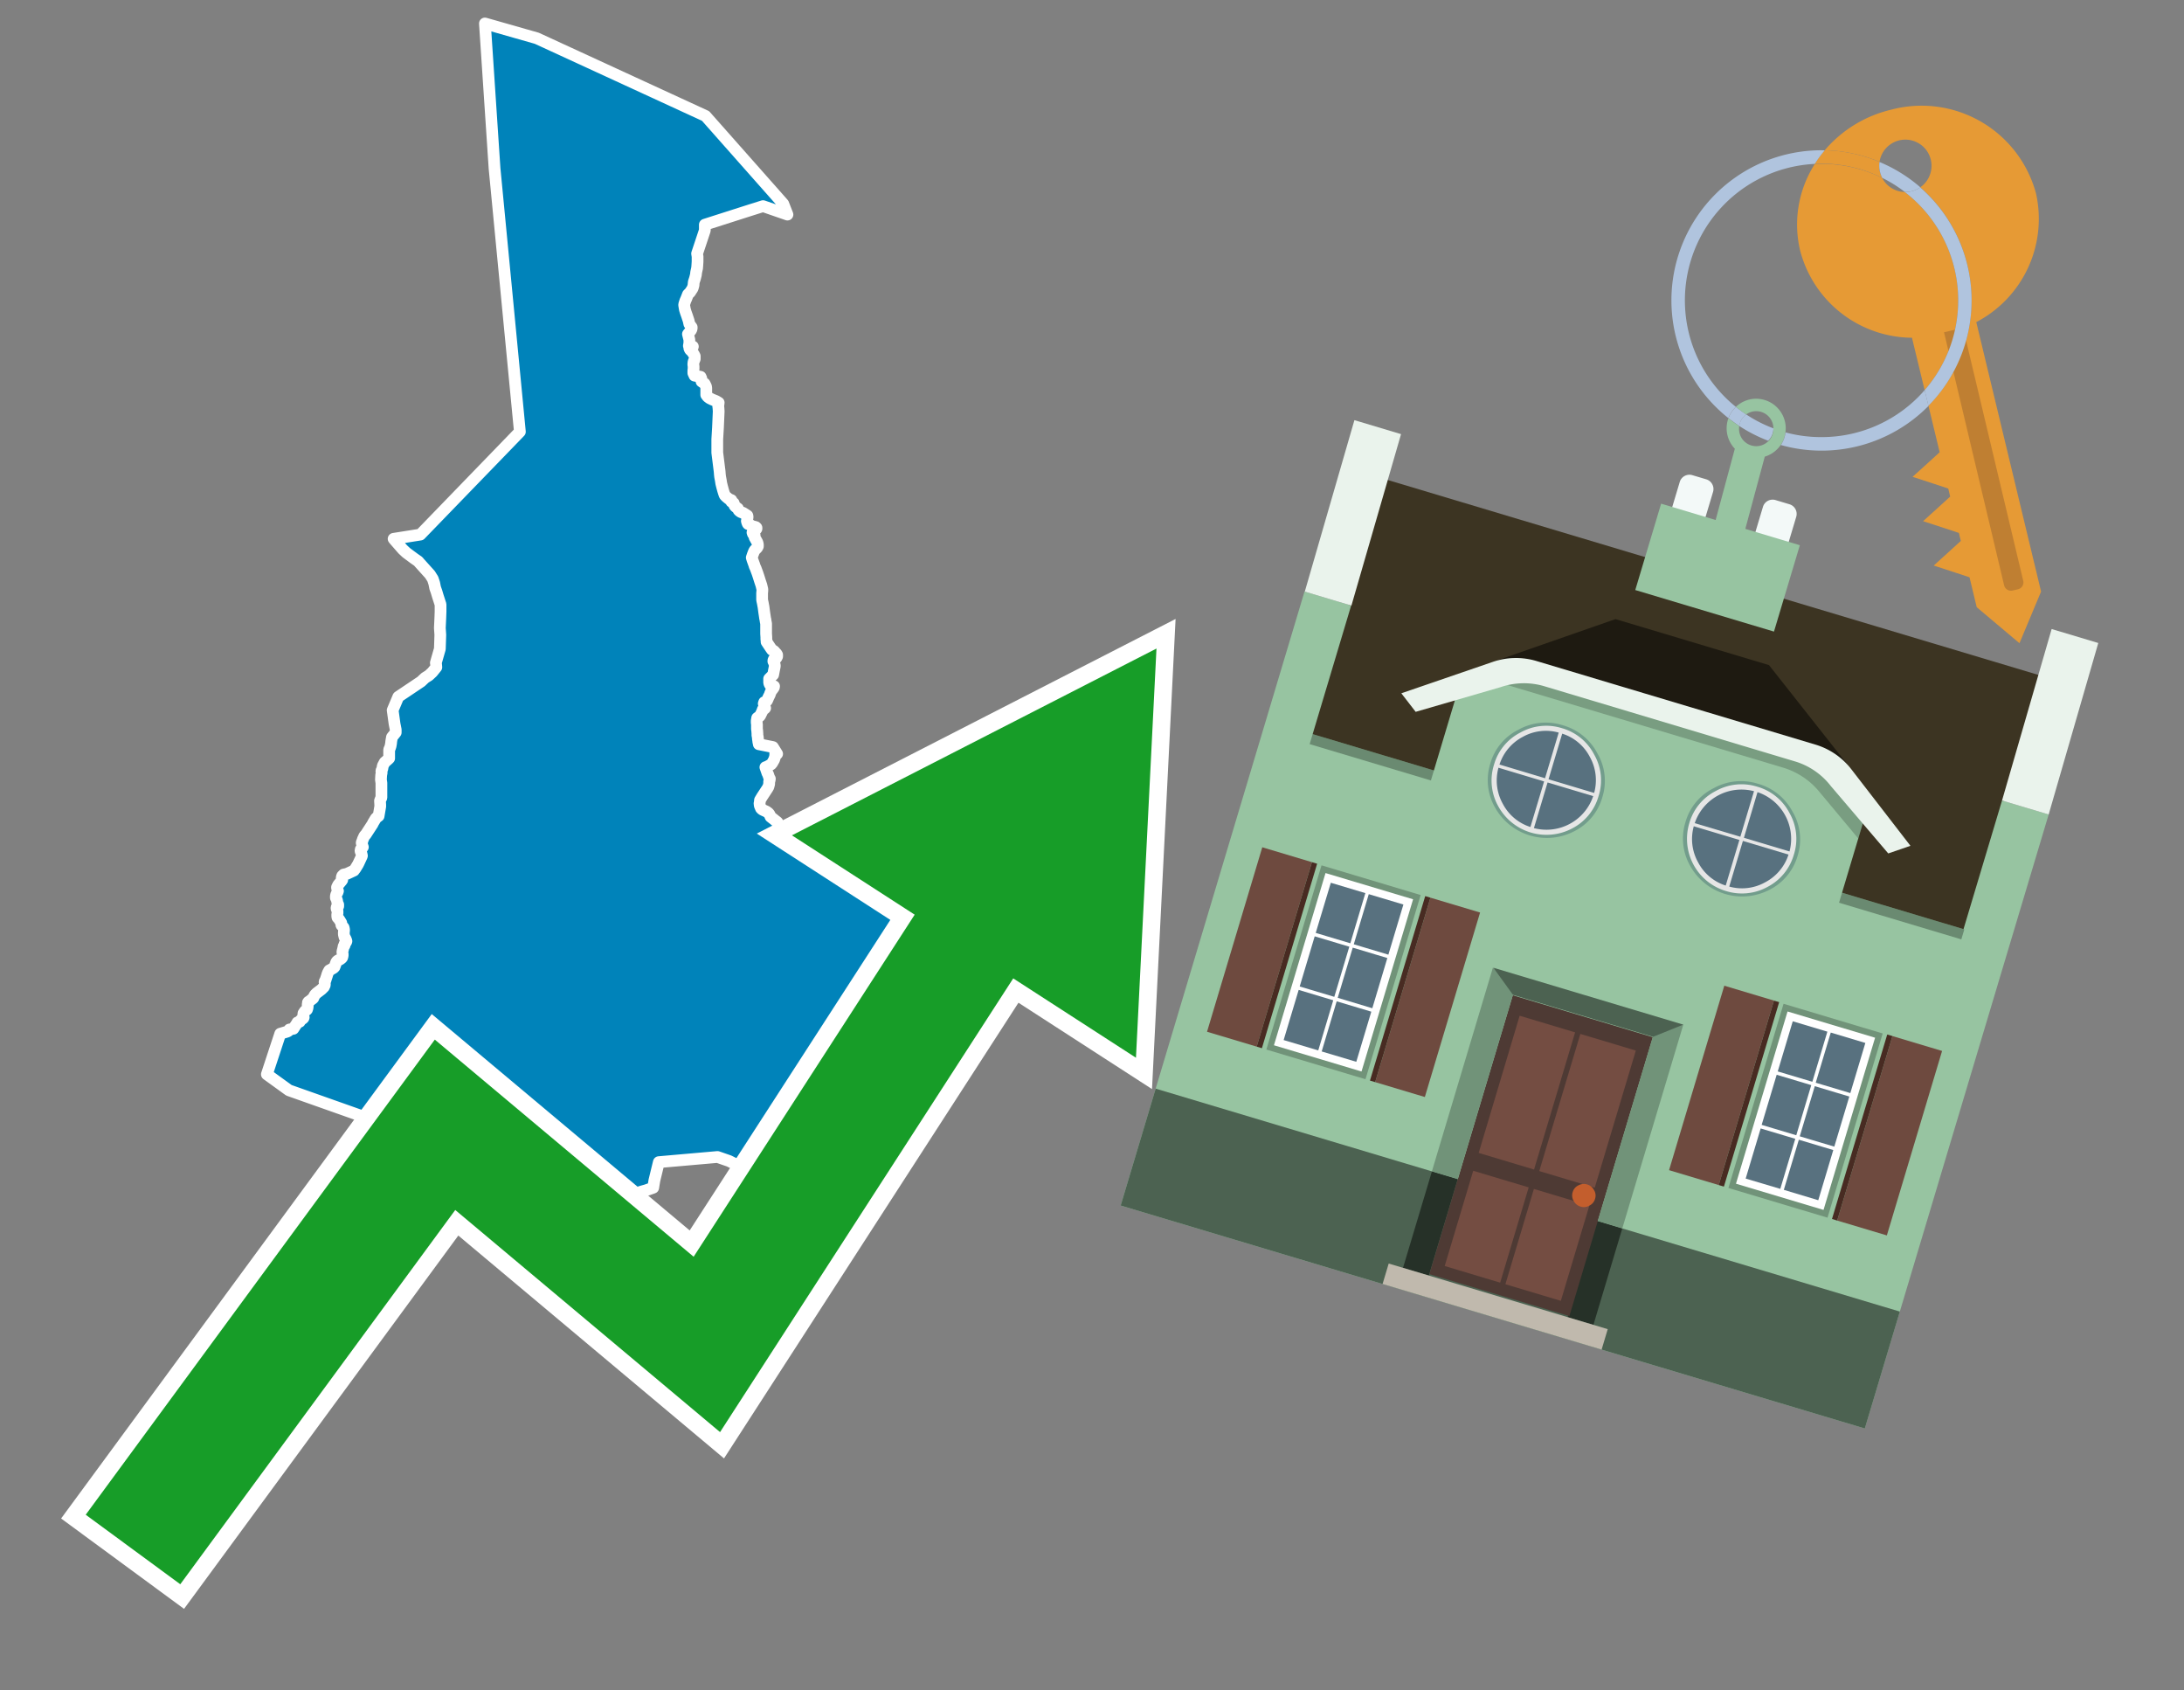 <svg id="Text" xmlns="http://www.w3.org/2000/svg" width="93.05" height="72" viewBox="0 0 93.05 72"><rect x="0" y="0" width="93.05" height="72" fill="#808080" stroke="none"/><polygon points="21.07,7.17 20.66,1 22.87,1.63 30.06,4.94 33.37,8.68 33.55,9.14 32.51,8.78 31.97,8.95 30.03,9.57 30.03,9.81 29.7,10.8 29.72,10.93 29.72,11.14 29.71,11.3 29.7,11.42 29.66,11.6 29.65,11.7 29.64,11.74 29.61,11.86 29.59,11.92 29.57,11.98 29.56,12.01 29.55,12.1 29.55,12.14 29.53,12.21 29.51,12.28 29.4,12.45 29.31,12.54 29.24,12.72 29.2,12.81 29.18,12.87 29.17,12.9 29.15,12.97 29.15,13 29.16,13.06 29.17,13.12 29.18,13.18 29.22,13.31 29.27,13.45 29.29,13.51 29.34,13.66 29.37,13.8 29.47,13.94 29.47,13.99 29.45,14.05 29.43,14.08 29.31,14.23 29.37,14.47 29.37,14.5 29.37,14.54 29.37,14.61 29.35,14.73 29.52,14.76 29.51,14.79 29.37,14.83 29.39,14.88 29.41,14.91 29.47,14.96 29.56,15.09 29.6,15.17 29.6,15.21 29.6,15.26 29.6,15.29 29.58,15.34 29.55,15.41 29.54,15.49 29.54,15.53 29.55,15.61 29.55,15.7 29.54,15.79 29.54,15.89 29.59,16 29.85,16.05 29.88,16.12 29.88,16.18 29.89,16.25 30.02,16.34 30.06,16.42 30.08,16.46 30.09,16.53 30.09,16.82 30.15,16.9 30.23,16.96 30.33,17.01 30.52,17.09 30.62,17.15 30.61,17.23 30.6,17.3 30.61,17.37 30.62,17.52 30.59,18.21 30.56,18.71 30.56,19.28 30.66,20.08 30.67,20.21 30.68,20.3 30.71,20.46 30.73,20.59 30.76,20.71 30.8,20.86 30.83,20.96 30.85,21.02 30.87,21.08 30.89,21.11 30.95,21.17 31.06,21.26 31.16,21.3 31.16,21.37 31.22,21.4 31.26,21.43 31.29,21.53 31.33,21.58 31.44,21.66 31.46,21.72 31.48,21.75 31.52,21.78 31.56,21.81 31.65,21.84 31.84,21.96 31.85,21.99 31.85,22.03 31.84,22.11 31.82,22.19 31.83,22.23 31.84,22.26 31.85,22.29 31.87,22.32 31.95,22.35 31.99,22.38 32.05,22.41 32.2,22.45 32.23,22.48 32.23,22.52 32.21,22.55 32.1,22.63 32.06,22.68 32.07,22.71 32.08,22.74 32.15,22.8 32.15,22.89 32.25,23.07 32.27,23.11 32.29,23.19 32.29,23.23 32.29,23.27 32.27,23.31 32.25,23.34 32.16,23.43 32.14,23.46 32.12,23.5 32.07,23.63 32.03,23.75 32.06,23.85 32.14,24.07 32.15,24.11 32.2,24.22 32.21,24.25 32.27,24.41 32.32,24.56 32.38,24.75 32.44,24.93 32.48,25.1 32.48,25.15 32.47,25.27 32.47,25.54 32.48,25.6 32.5,25.69 32.52,25.8 32.53,25.85 32.56,26.08 32.59,26.28 32.6,26.35 32.61,26.38 32.62,26.46 32.64,26.56 32.64,26.64 32.64,26.8 32.64,26.85 32.64,26.95 32.64,26.99 32.65,27.14 32.65,27.22 32.66,27.29 32.66,27.34 32.74,27.46 32.84,27.61 32.89,27.68 32.95,27.71 32.99,27.74 33.02,27.78 33.08,27.84 33.11,27.89 33.11,27.92 33.11,27.96 33.08,28.02 32.98,28.07 32.96,28.1 32.95,28.14 32.95,28.17 32.97,28.2 32.99,28.26 33.01,28.33 33.01,28.38 32.98,28.53 32.97,28.58 32.94,28.74 32.77,28.91 32.77,28.98 32.77,29.08 32.79,29.14 32.81,29.17 32.98,29.23 32.97,29.28 32.93,29.34 32.89,29.39 32.85,29.44 32.84,29.48 32.82,29.51 32.8,29.58 32.77,29.64 32.73,29.72 32.72,29.75 32.68,29.84 32.64,29.88 32.56,29.91 32.55,29.94 32.54,29.97 32.57,30.06 32.58,30.1 32.6,30.16 32.57,30.19 32.5,30.22 32.48,30.28 32.46,30.33 32.43,30.39 32.4,30.45 32.38,30.49 32.35,30.52 32.3,30.55 32.26,30.58 32.25,30.64 32.24,30.7 32.24,30.78 32.25,30.86 32.25,30.97 32.25,31.05 32.26,31.11 32.27,31.25 32.27,31.28 32.27,31.33 32.28,31.36 32.29,31.43 32.29,31.47 32.3,31.52 32.31,31.61 32.32,31.64 32.33,31.7 32.93,31.82 33.11,32.11 33.03,32.07 33.03,32.14 33.03,32.2 33.02,32.23 33.01,32.27 32.98,32.36 32.9,32.5 32.85,32.56 32.69,32.65 32.61,32.68 32.7,32.94 32.72,32.97 32.75,33.06 32.76,33.09 32.78,33.14 32.8,33.17 32.79,33.24 32.77,33.29 32.77,33.4 32.75,33.46 32.74,33.51 32.7,33.58 32.49,33.9 32.47,33.93 32.38,34.08 32.37,34.18 32.36,34.22 32.37,34.31 32.4,34.38 32.42,34.43 32.47,34.48 32.53,34.51 32.66,34.57 32.74,34.63 32.78,34.68 32.8,34.72 32.83,34.79 32.97,34.9 33.03,34.95 33.07,34.98 33.12,35.02 33.16,35.12 33.19,35.17 33.22,35.22 33.26,35.26 33.33,35.3 33.44,35.35 33.46,35.38 33.49,35.44 33.53,35.5 33.63,35.65 34.14,35.7 35.02,35.78 35.29,35.93 36.05,36.52 36.02,36.55 35.76,36.86 35.79,36.9 35.81,36.93 35.89,37.11 35.92,37.14 35.96,37.17 36.23,37.54 36.26,37.59 36.3,37.65 36.37,37.74 36.47,37.87 36.88,37.28 38.09,38.2 39.97,40.02 40.63,41.08 40.72,41.37 40.75,41.49 40.98,42.2 41.28,43.97 41.37,44.51 40.98,44.65 40.87,44.68 40.74,44.72 40.46,44.79 40.32,44.82 40.18,44.85 39.41,44.75 39.26,44.56 39.22,44.47 39.19,44.41 39.18,44.38 39.16,44.3 39.15,44.26 39.11,44.2 39.07,44.14 39.01,44.08 38.67,44.33 38.57,44.44 38.52,44.59 38.13,44.88 37.95,44.93 37.89,44.96 37.84,45.03 37.81,45.06 37.78,45.09 37.72,45.12 37.63,45.15 37.56,45.18 37.53,45.21 37.46,45.27 37.36,45.34 37.32,45.37 37.27,45.41 37.07,45.57 37.01,45.62 36.8,45.81 36.73,45.86 36.7,45.89 36.62,45.99 36.53,46.12 36.49,46.17 36.43,46.23 36.4,46.26 36.37,46.29 36.25,46.41 36.19,46.48 36.17,46.51 36.07,46.67 35.95,46.79 35.88,46.82 35.83,46.85 35.77,46.91 35.7,46.94 35.61,47 35.51,47.03 35.45,47.07 35.34,47.16 35.24,47.25 35.15,47.28 35.09,47.31 34.96,47.36 34.9,47.39 34.83,47.46 34.8,47.5 34.69,47.63 34.56,47.77 34.49,47.86 34.44,47.92 34.32,48.05 34.3,48.08 34.25,48.14 34.24,48.17 34.21,48.21 34.13,48.36 34.09,48.41 34.06,48.44 33.92,48.48 33.84,48.51 33.55,48.54 33.5,48.58 33.49,48.61 33.48,48.64 33.47,48.67 33.46,48.7 33.44,48.79 33.54,48.94 33.54,48.98 33.52,49.05 33.44,49.12 33.4,49.17 33.37,49.21 33.36,49.25 33.34,49.31 33.33,49.34 33.33,49.37 33.32,49.41 33.14,49.54 33.11,49.57 33.07,49.63 33.02,49.73 32.97,49.81 32.93,49.87 32.9,49.9 32.75,50.05 32.74,50.08 32.72,50.14 32.7,50.25 32.53,50.19 31.84,49.84 31.06,49.45 30.57,49.28 28.07,49.5 27.88,50.28 27.83,50.59 27.52,50.7 27.34,50.75 27.25,50.78 27.07,50.82 26.96,50.85 26.7,50.89 26.5,50.92 26.14,50.96 25.78,50.99 23.39,50.65 23.03,50.51 22.91,50.45 22.65,50.34 21.86,49.96 21.79,49.93 19.18,48.87 12.31,46.44 11.37,45.76 11.94,44.03 12.24,43.94 12.29,43.91 12.32,43.88 12.33,43.85 12.5,43.82 12.52,43.79 12.57,43.71 12.66,43.58 12.67,43.55 12.77,43.52 12.78,43.49 12.82,43.44 12.9,43.39 12.93,43.36 12.94,43.33 12.93,43.3 12.92,43.27 12.92,43.23 12.93,43.19 12.93,43.16 12.95,43.13 12.97,43.1 13,43.06 13.05,43.03 13.08,43 13.09,42.97 13.1,42.94 13.11,42.87 13.11,42.81 13.11,42.78 13.12,42.73 13.12,42.7 13.14,42.67 13.19,42.64 13.23,42.61 13.26,42.58 13.32,42.54 13.35,42.51 13.37,42.46 13.39,42.42 13.42,42.37 13.45,42.34 13.49,42.3 13.7,42.14 13.74,42.1 13.77,42.07 13.8,42.04 13.81,42.01 13.83,41.98 13.84,41.95 13.84,41.89 13.83,41.86 13.83,41.82 13.84,41.79 13.87,41.75 13.88,41.71 13.9,41.65 13.92,41.59 13.93,41.56 13.94,41.52 13.97,41.44 13.99,41.4 14.03,41.33 14.09,41.3 14.14,41.27 14.21,41.23 14.25,41.19 14.27,41.14 14.32,41 14.34,40.96 14.37,40.93 14.41,40.9 14.48,40.87 14.52,40.84 14.56,40.81 14.58,40.78 14.59,40.74 14.6,40.7 14.6,40.65 14.6,40.62 14.59,40.59 14.59,40.55 14.59,40.52 14.6,40.49 14.61,40.45 14.63,40.37 14.64,40.31 14.68,40.27 14.68,40.21 14.7,40.18 14.73,40.15 14.75,40.12 14.76,40.09 14.75,40.05 14.71,39.96 14.68,39.92 14.67,39.88 14.66,39.84 14.65,39.8 14.65,39.72 14.66,39.61 14.65,39.55 14.64,39.51 14.6,39.46 14.55,39.41 14.54,39.38 14.54,39.31 14.51,39.26 14.48,39.21 14.46,39.18 14.44,39.15 14.41,39.11 14.38,39.08 14.37,39.03 14.37,38.98 14.37,38.94 14.38,38.91 14.38,38.85 14.38,38.8 14.37,38.76 14.35,38.73 14.34,38.7 14.34,38.66 14.35,38.63 14.41,38.6 14.41,38.56 14.41,38.53 14.38,38.48 14.37,38.42 14.36,38.36 14.35,38.32 14.33,38.28 14.31,38.24 14.31,38.17 14.32,38.13 14.33,38.09 14.38,38.01 14.39,37.98 14.4,37.95 14.39,37.92 14.36,37.83 14.36,37.79 14.41,37.69 14.56,37.51 14.58,37.48 14.57,37.45 14.56,37.41 14.56,37.37 14.57,37.34 14.58,37.31 14.64,37.25 14.78,37.22 15.08,37.08 15.1,37.05 15.14,37 15.25,36.82 15.28,36.76 15.41,36.48 15.42,36.45 15.41,36.4 15.4,36.36 15.39,36.32 15.37,36.28 15.36,36.24 15.37,36.21 15.37,36.18 15.39,36.15 15.43,36.12 15.46,36.08 15.45,36.05 15.44,36.02 15.43,35.99 15.41,35.9 15.42,35.86 15.44,35.82 15.46,35.75 15.52,35.62 15.54,35.59 15.58,35.55 15.88,35.09 15.89,35.06 16.01,34.86 16.05,34.82 16.13,34.76 16.2,34.35 16.2,34.28 16.19,34.11 16.22,34.03 16.24,34 16.25,33.97 16.25,33.87 16.25,33.83 16.25,33.76 16.25,33.67 16.25,33.63 16.25,33.54 16.25,33.35 16.23,33.21 16.24,33.02 16.26,32.91 16.25,32.88 16.25,32.84 16.26,32.8 16.28,32.77 16.29,32.74 16.31,32.62 16.39,32.47 16.46,32.41 16.55,32.33 16.58,32.3 16.58,32.03 16.58,31.99 16.58,31.94 16.59,31.91 16.61,31.87 16.64,31.78 16.66,31.67 16.67,31.57 16.7,31.4 16.86,31.2 16.86,31.15 16.86,31.08 16.81,30.83 16.73,30.25 16.97,29.68 17.94,29.03 18.11,28.87 18.27,28.77 18.42,28.63 18.59,28.42 18.58,28.3 18.57,28.23 18.74,27.64 18.76,27.04 18.74,26.75 18.76,26.32 18.77,26.05 18.77,25.75 18.65,25.38 18.6,25.21 18.54,25.04 18.5,24.84 18.44,24.66 18.32,24.47 17.86,23.96 17.82,23.91 17.66,23.8 17.39,23.6 17.31,23.54 17.16,23.4 16.82,23.01 16.77,22.95 17.91,22.77 22.15,18.39 " fill="#0083ba" stroke="#fff" stroke-linejoin="round" stroke-width="0.5"/><polygon points="49.272 27.624 33.741 35.58 38.97 38.959 29.553 53.529 18.525 44.281 3.652 64.518 7.681 67.479 19.396 51.538 30.678 60.999 43.169 41.673 48.398 45.053 49.272 27.624" fill="none" stroke="#fff" stroke-miterlimit="10" stroke-width="1.5"/><polygon points="49.272 27.624 33.741 35.58 38.97 38.959 29.553 53.529 18.525 44.281 3.652 64.518 7.681 67.479 19.396 51.538 30.678 60.999 43.169 41.673 48.398 45.053 49.272 27.624" fill="#179d28"/><path d="M80.19,7.577a1.16,1.16,0,0,1-.094-.251,1.114,1.114,0,0,1-.018-.429A6.367,6.367,0,0,0,77.743,6.4a5.269,5.269,0,0,0-.423.577c.1,0,.192-.007.288-.007A5.794,5.794,0,0,1,80.19,7.577Z" fill="#e69a35"/><path d="M77.608,6.4A6.394,6.394,0,0,0,73.64,17.81a1.26,1.26,0,0,1,.317-.48A5.821,5.821,0,0,1,77.32,6.981a5.269,5.269,0,0,1,.423-.577Z" fill="#b0c4de"/><path d="M84.2,13.72a4.962,4.962,0,0,0,2.545-5.48,5.047,5.047,0,0,0-6.179-3.566A5.322,5.322,0,0,0,77.743,6.4a6.367,6.367,0,0,1,2.335.493,1.114,1.114,0,1,1,1.736,1.084,6.392,6.392,0,0,1,.347,9.3l.479,1.985-.438.4-.716.648.92.3.6.2.082.341-.438.4-.716.648.92.3.605.2.082.341-.438.4-.716.649.92.3.605.2.307,1.274,1.821,1.534.921-2.2Z" fill="#e69a35"/><path d="M81.154,8.179a1.115,1.115,0,0,1-.964-.6,5.794,5.794,0,0,0-2.582-.6c-.1,0-.192,0-.288.007a4.783,4.783,0,0,0-.625,3.685,4.962,4.962,0,0,0,4.765,3.715L82,16.617a5.82,5.82,0,0,0-.846-8.438Z" fill="#e69a35"/><path d="M74.1,18.142a6.386,6.386,0,0,0,1.232.63.73.73,0,0,0,.224-.527h0a5.783,5.783,0,0,1-1.159-.593A.733.733,0,0,0,74.1,18.142Z" fill="#b0c4de"/><path d="M74.4,17.652q-.228-.152-.44-.322a1.26,1.26,0,0,0-.317.48c.148.117.3.228.46.332A.733.733,0,0,1,74.4,17.652Z" fill="#b0c4de"/><path d="M74.824,16.984a1.257,1.257,0,0,0-.867.346c.141.114.288.222.44.322a.731.731,0,0,1,1.159.593h0a.732.732,0,1,1-1.463,0,.7.7,0,0,1,.007-.1c-.158-.1-.312-.215-.46-.332a1.258,1.258,0,0,0,.273,1.3l-.979,3.635,1.275.341.98-3.639a1.266,1.266,0,0,0,.681-.5,1.249,1.249,0,0,0,.2-.538,1.328,1.328,0,0,0,.012-.168A1.262,1.262,0,0,0,74.824,16.984Z" fill="#97c4a1"/><path d="M85.974,25.1l-.226.053a.3.3,0,0,1-.362-.223l-2.56-10.777.81-.193L86.2,24.736A.3.3,0,0,1,85.974,25.1Z" fill="#bf7f32"/><path d="M80.1,7.326a1.16,1.16,0,0,0,.094.251,5.833,5.833,0,0,1,.964.6,1.137,1.137,0,0,0,.287-.031,1.108,1.108,0,0,0,.373-.167A6.371,6.371,0,0,0,80.078,6.9,1.114,1.114,0,0,0,80.1,7.326Z" fill="#b0c4de"/><path d="M77.608,18.618a5.836,5.836,0,0,1-1.534-.2,1.24,1.24,0,0,1-.2.537,6.4,6.4,0,0,0,6.291-1.666L82,16.617A5.807,5.807,0,0,1,77.608,18.618Z" fill="#b0c4de"/><path d="M81.814,7.981a1.108,1.108,0,0,1-.373.167,1.137,1.137,0,0,1-.287.031A5.82,5.82,0,0,1,82,16.617l.161.667a6.392,6.392,0,0,0-.347-9.3Z" fill="#b0c4de"/><polygon points="83.79 39.753 55.78 31.364 58.988 20.404 86.964 28.783 83.79 39.753 83.79 39.753" fill="#3c3422" fill-rule="evenodd"/><polygon points="81.705 53.32 87.284 34.692 85.297 34.097 83.656 39.575 55.926 31.269 57.567 25.791 55.579 25.196 47.746 51.348 79.451 60.844 81.705 53.32" fill="#97c4a1" fill-rule="evenodd"/><rect x="69.522" y="21.148" width="0.444" height="28.983" transform="translate(15.592 92.226) rotate(-73.326)" opacity="0.3"/><polygon points="87.284 34.692 85.297 34.097 87.411 26.793 89.398 27.388 87.284 34.692 87.284 34.692" fill="#eaf3ec" fill-rule="evenodd"/><polygon points="57.578 25.794 55.591 25.199 57.705 17.896 59.692 18.491 57.578 25.794 57.578 25.794" fill="#eaf3ec" fill-rule="evenodd"/><polygon points="79.451 60.844 80.943 55.865 49.238 46.369 47.747 51.348 79.451 60.844 79.451 60.844" fill="#4c6251" fill-rule="evenodd"/><path d="M71.566,20.528l-.522,1.743,1.418.425.523-1.744a.432.432,0,0,0-.289-.536l-.593-.177A.431.431,0,0,0,71.566,20.528Z" fill="#f3f9f8" fill-rule="evenodd"/><path d="M75.111,21.589l-.522,1.743,1.418.425.522-1.743a.43.43,0,0,0-.289-.536l-.593-.178A.43.43,0,0,0,75.111,21.589Z" fill="#f3f9f8" fill-rule="evenodd"/><polygon points="75.368 28.329 68.829 26.37 63.807 28.121 78.733 32.591 75.368 28.329" fill="#1e1a11"/><polygon points="78.248 32.422 64.442 28.287 62.236 28.998 60.064 36.247 77.453 41.455 79.651 34.116 78.248 32.422" fill="#97c4a1"/><path d="M77.74,32.516S65.088,28.725,65,28.7l-.938.43,11.892,3.562a3.175,3.175,0,0,1,1.532,1l1.685,2.02.327-1.09Z" fill-rule="evenodd" opacity="0.2"/><path d="M77.35,31.716,65.458,28.154a3.041,3.041,0,0,0-1.854.037l-3.9,1.339.611.79,3.626-1.054a3.045,3.045,0,0,1,1.855-.037l10.673,3.2A3.028,3.028,0,0,1,78,33.477l2.45,2.874.945-.325-2.518-3.26A3.036,3.036,0,0,0,77.35,31.716Z" fill="#eaf3ec"/><polygon points="76.683 23.223 70.773 21.453 69.671 25.132 75.581 26.902 76.683 23.223 76.683 23.223" fill="#97c4a1" fill-rule="evenodd"/><g id="Symbol_9_0_Layer2_0_MEMBER_8_MEMBER_21_MEMBER_0_FILL" data-name="Symbol 9 0 Layer2 0 MEMBER 8 MEMBER 21 MEMBER 0 FILL"><path d="M66.584,30.892a2.39,2.39,0,0,0-1.891.189,2.317,2.317,0,0,0-1.2,1.448A2.345,2.345,0,0,0,63.7,34.4a2.528,2.528,0,0,0,3.367,1.008,2.339,2.339,0,0,0,1.2-1.447,2.313,2.313,0,0,0-.208-1.87A2.394,2.394,0,0,0,66.584,30.892Z" fill="#729d8c"/></g><g id="Symbol_9_0_Layer2_0_MEMBER_8_MEMBER_21_MEMBER_1_FILL" data-name="Symbol 9 0 Layer2 0 MEMBER 8 MEMBER 21 MEMBER 1 FILL"><path d="M66.547,31.016a2.241,2.241,0,0,0-1.769.185,2.213,2.213,0,0,0-1.127,1.376,2.239,2.239,0,0,0,.185,1.768,2.341,2.341,0,0,0,3.145.942,2.234,2.234,0,0,0,1.126-1.376,2.207,2.207,0,0,0-.185-1.768A2.237,2.237,0,0,0,66.547,31.016Z" fill="#e6e6e6"/></g><g id="Symbol_9_0_Layer2_0_MEMBER_8_MEMBER_21_MEMBER_2_MEMBER_0_FILL" data-name="Symbol 9 0 Layer2 0 MEMBER 8 MEMBER 21 MEMBER 2 MEMBER 0 FILL"><path d="M65.787,33.284,63.843,32.7a2.036,2.036,0,0,0,.186,1.539,2.015,2.015,0,0,0,1.175.986Z" fill="#58717f"/></g><g id="Symbol_9_0_Layer2_0_MEMBER_8_MEMBER_21_MEMBER_2_MEMBER_1_FILL" data-name="Symbol 9 0 Layer2 0 MEMBER 8 MEMBER 21 MEMBER 2 MEMBER 1 FILL"><path d="M65.827,33.148l.582-1.944a2.01,2.01,0,0,0-1.523.178,2.037,2.037,0,0,0-1,1.183Z" fill="#58717f"/></g><g id="Symbol_9_0_Layer2_0_MEMBER_8_MEMBER_21_MEMBER_2_MEMBER_2_FILL" data-name="Symbol 9 0 Layer2 0 MEMBER 8 MEMBER 21 MEMBER 2 MEMBER 2 FILL"><path d="M67.878,33.91l-1.943-.582-.582,1.944a2.1,2.1,0,0,0,2.525-1.362Z" fill="#58717f"/></g><g id="Symbol_9_0_Layer2_0_MEMBER_8_MEMBER_21_MEMBER_2_MEMBER_3_FILL" data-name="Symbol 9 0 Layer2 0 MEMBER 8 MEMBER 21 MEMBER 2 MEMBER 3 FILL"><path d="M66.558,31.249l-.582,1.943,1.943.582a2.031,2.031,0,0,0-.186-1.539A2.009,2.009,0,0,0,66.558,31.249Z" fill="#58717f"/></g><g id="Symbol_9_0_Layer2_0_MEMBER_8_MEMBER_21_MEMBER_0_FILL-2" data-name="Symbol 9 0 Layer2 0 MEMBER 8 MEMBER 21 MEMBER 0 FILL"><path d="M74.9,33.384a2.4,2.4,0,0,0-1.891.189,2.316,2.316,0,0,0-1.2,1.448,2.341,2.341,0,0,0,.209,1.87A2.527,2.527,0,0,0,75.387,37.9a2.345,2.345,0,0,0,1.2-1.447,2.314,2.314,0,0,0-.209-1.87A2.389,2.389,0,0,0,74.9,33.384Z" fill="#729d8c"/></g><g id="Symbol_9_0_Layer2_0_MEMBER_8_MEMBER_21_MEMBER_1_FILL-2" data-name="Symbol 9 0 Layer2 0 MEMBER 8 MEMBER 21 MEMBER 1 FILL"><path d="M74.867,33.508a2.239,2.239,0,0,0-1.768.185,2.21,2.21,0,0,0-1.127,1.376,2.316,2.316,0,0,0,1.564,2.883,2.261,2.261,0,0,0,1.765-.173A2.237,2.237,0,0,0,76.428,36.4a2.209,2.209,0,0,0-.185-1.769A2.239,2.239,0,0,0,74.867,33.508Z" fill="#e6e6e6"/></g><g id="Symbol_9_0_Layer2_0_MEMBER_8_MEMBER_21_MEMBER_2_MEMBER_0_FILL-2" data-name="Symbol 9 0 Layer2 0 MEMBER 8 MEMBER 21 MEMBER 2 MEMBER 0 FILL"><path d="M74.107,35.776l-1.943-.582a2.031,2.031,0,0,0,.186,1.539,2.009,2.009,0,0,0,1.175.986Z" fill="#58717f"/></g><g id="Symbol_9_0_Layer2_0_MEMBER_8_MEMBER_21_MEMBER_2_MEMBER_1_FILL-2" data-name="Symbol 9 0 Layer2 0 MEMBER 8 MEMBER 21 MEMBER 2 MEMBER 1 FILL"><path d="M74.148,35.64,74.73,33.7a2.1,2.1,0,0,0-2.525,1.362Z" fill="#58717f"/></g><g id="Symbol_9_0_Layer2_0_MEMBER_8_MEMBER_21_MEMBER_2_MEMBER_2_FILL-2" data-name="Symbol 9 0 Layer2 0 MEMBER 8 MEMBER 21 MEMBER 2 MEMBER 2 FILL"><path d="M76.2,36.4l-1.943-.582-.582,1.944a2.015,2.015,0,0,0,1.523-.178A2.036,2.036,0,0,0,76.2,36.4Z" fill="#58717f"/></g><g id="Symbol_9_0_Layer2_0_MEMBER_8_MEMBER_21_MEMBER_2_MEMBER_3_FILL-2" data-name="Symbol 9 0 Layer2 0 MEMBER 8 MEMBER 21 MEMBER 2 MEMBER 3 FILL"><path d="M74.879,33.741,74.3,35.684l1.943.582a2.1,2.1,0,0,0-1.361-2.525Z" fill="#58717f"/></g><polygon points="51.426 43.946 53.542 44.58 55.896 36.723 53.78 36.089 51.426 43.946 51.426 43.946" fill="#6e4a3f" fill-rule="evenodd"/><polygon points="53.542 44.58 53.764 44.647 56.117 36.789 55.896 36.723 53.542 44.58 53.542 44.58" fill="#482b22" fill-rule="evenodd"/><polygon points="60.706 46.726 58.59 46.092 60.943 38.235 63.059 38.868 60.706 46.726 60.706 46.726" fill="#6e4a3f" fill-rule="evenodd"/><polygon points="58.59 46.092 58.368 46.026 60.722 38.168 60.943 38.235 58.59 46.092 58.59 46.092" fill="#482b22" fill-rule="evenodd"/><rect x="53.146" y="39.209" width="8.19" height="4.408" transform="translate(1.145 84.365) rotate(-73.326)" fill="#719379"/><polygon points="60.205 38.304 56.474 37.187 54.277 44.522 58.008 45.639 60.205 38.304 60.205 38.304" fill="#fff" fill-rule="evenodd"/><path d="M59.792,38.527l-.64,2.136-1.474-.442.639-2.135,1.475.441Zm-1.621-.485-.64,2.136-1.474-.442L56.7,37.6l1.474.442Zm-2.158,1.84,1.475.441-.64,2.136-1.474-.441.639-2.136Zm-.683,2.282,1.474.441-.639,2.136L54.69,44.3l.64-2.135Zm.981,2.621.639-2.136,1.475.442-.64,2.135-1.474-.441Zm2.158-1.84L56.994,42.5l.64-2.136,1.474.442-.639,2.136Z" fill="#58717f" fill-rule="evenodd"/><polygon points="80.39 52.621 78.274 51.988 80.628 44.13 82.743 44.764 80.39 52.621 80.39 52.621" fill="#6e4a3f" fill-rule="evenodd"/><polygon points="78.274 51.988 78.053 51.921 80.406 44.064 80.628 44.13 78.274 51.988 78.274 51.988" fill="#482b22" fill-rule="evenodd"/><polygon points="71.111 49.842 73.227 50.476 75.58 42.619 73.464 41.985 71.111 49.842 71.111 49.842" fill="#6e4a3f" fill-rule="evenodd"/><polygon points="73.227 50.476 73.448 50.542 75.802 42.685 75.58 42.619 73.227 50.476 73.227 50.476" fill="#482b22" fill-rule="evenodd"/><rect x="72.83" y="45.105" width="8.19" height="4.408" transform="translate(9.534 107.426) rotate(-73.326)" fill="#719379"/><polygon points="76.159 43.083 79.889 44.2 77.692 51.535 73.962 50.418 76.159 43.083 76.159 43.083" fill="#fff" fill-rule="evenodd"/><path d="M76.381,43.5l1.475.442-.64,2.135-1.475-.441.64-2.136ZM78,43.981l1.474.442-.64,2.136-1.474-.442L78,43.981Zm.791,2.724-.64,2.135L76.679,48.4l.64-2.136,1.474.442Zm-.684,2.282-.639,2.135L76,50.68l.64-2.135,1.474.442Zm-2.26,1.65L74.375,50.2l.639-2.135,1.475.441-.64,2.136Zm-.791-2.724.64-2.135,1.474.441-.639,2.136-1.475-.442Z" fill="#58717f" fill-rule="evenodd"/><polygon points="67.888 56.431 69.118 52.323 68.019 51.994 66.789 56.102 67.888 56.431 67.888 56.431" fill="#263128" fill-rule="evenodd"/><polygon points="60.877 54.331 62.108 50.223 61.007 49.894 59.776 54.002 60.877 54.331 60.877 54.331" fill="#263128" fill-rule="evenodd"/><g id="Symbol_9_0_Layer2_0_MEMBER_8_MEMBER_12_MEMBER_0_FILL" data-name="Symbol 9 0 Layer2 0 MEMBER 8 MEMBER 12 MEMBER 0 FILL"><path d="M70.418,44.178l-5.965-1.786L60.9,54.27l5.964,1.786Z" fill="#4e3a34"/></g><g id="Symbol_9_0_Layer2_0_MEMBER_8_MEMBER_12_MEMBER_1_MEMBER_0_FILL" data-name="Symbol 9 0 Layer2 0 MEMBER 8 MEMBER 12 MEMBER 1 MEMBER 0 FILL"><path d="M65.358,49.815l1.75-5.843-2.363-.708L63,49.107Z" fill="#744d42"/></g><g id="Symbol_9_0_Layer2_0_MEMBER_8_MEMBER_12_MEMBER_1_MEMBER_1_FILL" data-name="Symbol 9 0 Layer2 0 MEMBER 8 MEMBER 12 MEMBER 1 MEMBER 1 FILL"><path d="M67.331,44.039l-1.75,5.842,2.364.708,1.75-5.842Z" fill="#744d42"/></g><g id="Symbol_9_0_Layer2_0_MEMBER_8_MEMBER_12_MEMBER_2_MEMBER_0_FILL" data-name="Symbol 9 0 Layer2 0 MEMBER 8 MEMBER 12 MEMBER 2 MEMBER 0 FILL"><path d="M63.915,54.633l1.215-4.058-2.363-.707-1.215,4.057Z" fill="#744d42"/></g><g id="Symbol_9_0_Layer2_0_MEMBER_8_MEMBER_12_MEMBER_2_MEMBER_1_FILL" data-name="Symbol 9 0 Layer2 0 MEMBER 8 MEMBER 12 MEMBER 2 MEMBER 1 FILL"><path d="M66.5,55.407l1.215-4.057-2.363-.708L64.138,54.7Z" fill="#744d42"/></g><g id="Symbol_9_0_Layer2_0_MEMBER_8_MEMBER_13_FILL" data-name="Symbol 9 0 Layer2 0 MEMBER 8 MEMBER 13 FILL"><path d="M67.959,51.058a.439.439,0,0,0-.045-.367.487.487,0,0,0-.669-.2.445.445,0,0,0-.239.282.457.457,0,0,0,.041.378.481.481,0,0,0,.293.242.459.459,0,0,0,.377-.042A.453.453,0,0,0,67.959,51.058Z" fill="#c35e2d"/></g><g id="Symbol_9_0_Layer2_0_MEMBER_8_MEMBER_14_FILL" data-name="Symbol 9 0 Layer2 0 MEMBER 8 MEMBER 14 FILL"><path d="M64.557,42.047l-.951-.833-2.6,8.68,1.1.329Z" fill="#719379"/></g><g id="Symbol_9_0_Layer2_0_MEMBER_8_MEMBER_15_FILL" data-name="Symbol 9 0 Layer2 0 MEMBER 8 MEMBER 15 FILL"><path d="M71.718,43.643l-1.2.19L68.072,52.01l1.046.313Z" fill="#719379"/></g><g id="Symbol_9_0_Layer2_0_MEMBER_8_MEMBER_16_FILL" data-name="Symbol 9 0 Layer2 0 MEMBER 8 MEMBER 16 FILL"><path d="M63.627,41.22l.836,1.156,5.961,1.786,1.294-.519Z" fill="#4c6251"/></g><polygon points="58.905 54.69 59.166 53.819 68.498 56.614 68.237 57.485 58.905 54.69 58.905 54.69" fill="#c0b9ad" fill-rule="evenodd"/></svg>